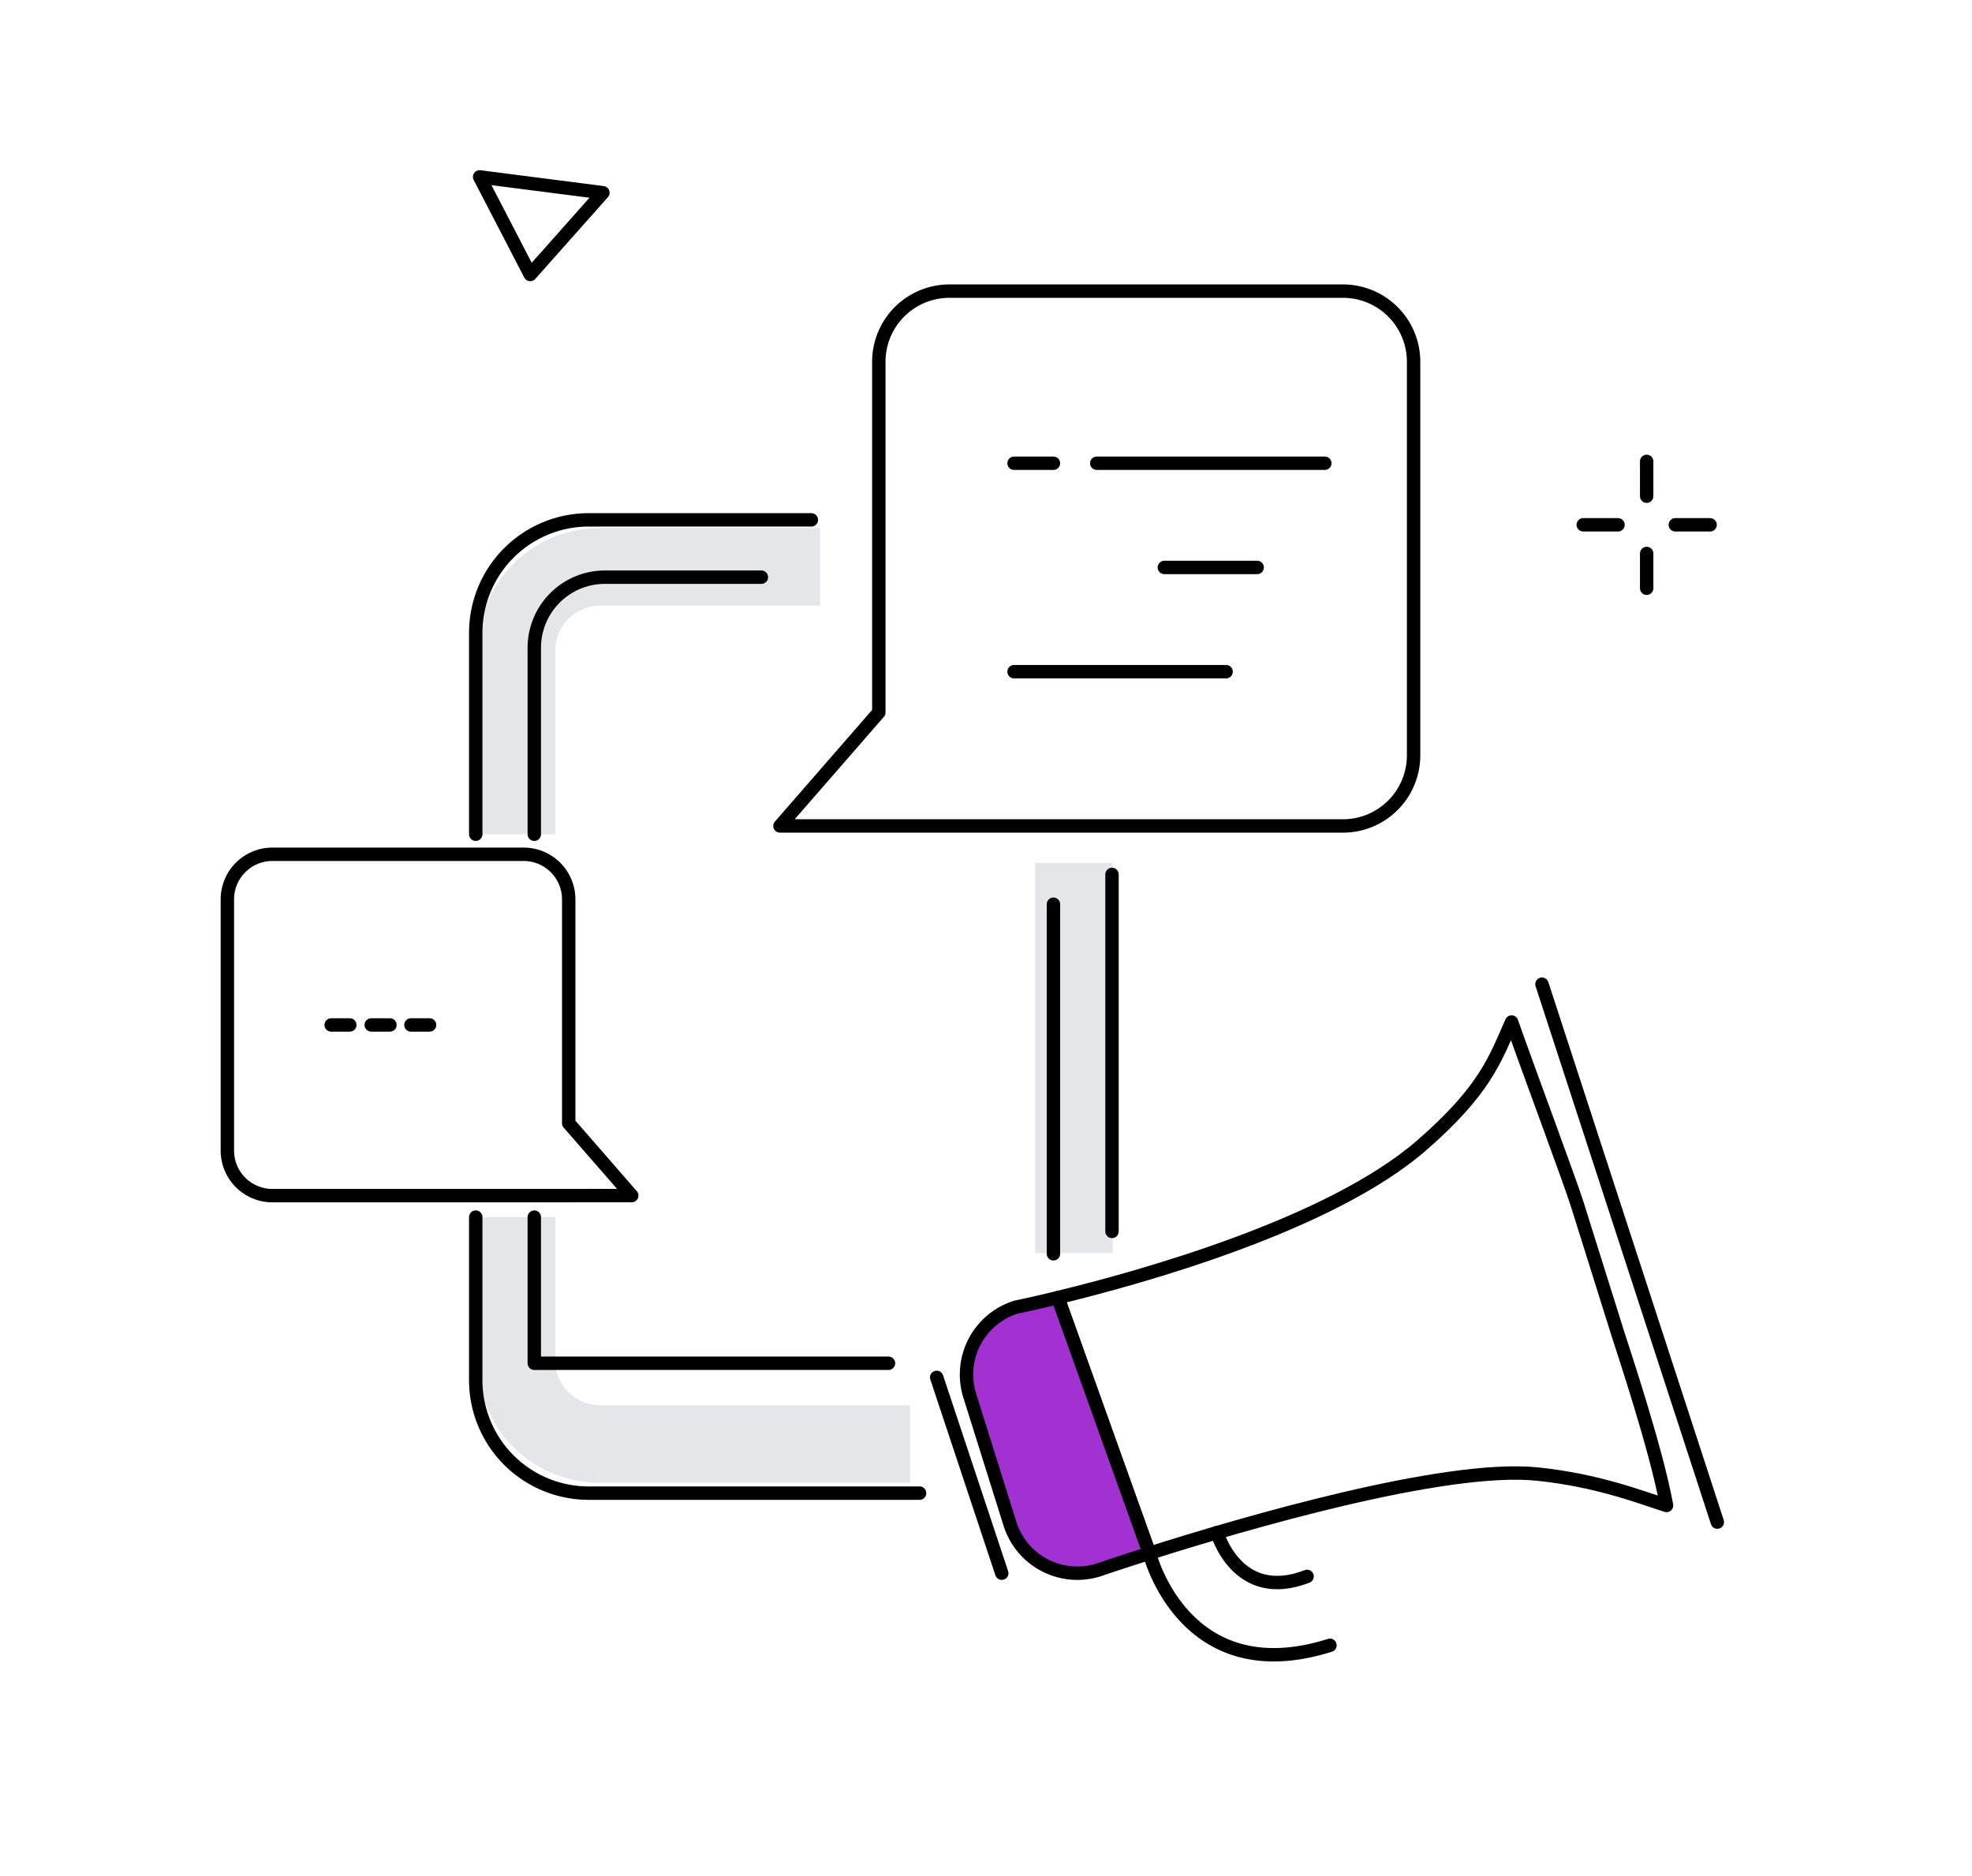 <?xml version="1.0" encoding="UTF-8"?> <svg xmlns="http://www.w3.org/2000/svg" id="Layer_1" data-name="Layer 1" viewBox="0 0 736 700"> <defs> <style>.cls-1,.cls-2{fill:none;}.cls-1{stroke:#e4e6e8;stroke-miterlimit:10;stroke-width:29px;}.cls-2{stroke:#000;stroke-linecap:round;stroke-linejoin:round;stroke-width:5px;}.cls-3{fill:#a131d0;}</style> </defs> <line class="cls-1" x1="400.82" y1="322" x2="400.82" y2="467.65"></line> <path class="cls-1" d="M192.74,311.32V242.74a31.18,31.18,0,0,1,31.18-31.19h82.17"></path> <path class="cls-1" d="M339.62,538.89H223.92a31.18,31.18,0,0,1-31.18-31.18V454.2"></path> <polygon class="cls-2" points="179.01 66.01 197.9 102.44 225.02 71.92 179.01 66.01"></polygon> <line class="cls-2" x1="614.58" y1="172.18" x2="614.58" y2="185.16"></line> <line class="cls-2" x1="614.58" y1="206.55" x2="614.58" y2="219.52"></line> <line class="cls-2" x1="590.91" y1="195.85" x2="603.88" y2="195.85"></line> <line class="cls-2" x1="625.27" y1="195.85" x2="638.25" y2="195.85"></line> <path class="cls-2" d="M177.56,311.32V236.18A42.16,42.16,0,0,1,219.71,194h83.11"></path> <path class="cls-2" d="M343.21,557.21H219.71a42.15,42.15,0,0,1-42.15-42.15V454.2"></path> <line class="cls-2" x1="415.03" y1="326.32" x2="415.03" y2="459.54"></line> <path class="cls-2" d="M199.41,311.32V241.75a26.36,26.36,0,0,1,26.36-26.36h58.4"></path> <polyline class="cls-2" points="331.61 508.74 199.41 508.74 199.41 454.2"></polyline> <line class="cls-2" x1="393.17" y1="337.44" x2="393.17" y2="467.89"></line> <path class="cls-3" d="M429,579.65c-11.69,3.7-19,6.22-19,6.22a26.36,26.36,0,0,1-33.06-17.24l-15-47.78a26.36,26.36,0,0,1,17.25-33.05s6-1.21,15.68-3.56Z"></path> <path class="cls-2" d="M429,579.65c-11.69,3.7-19,6.22-19,6.22a26.36,26.36,0,0,1-33.06-17.24l-15-47.78a26.36,26.36,0,0,1,17.25-33.05s6-1.21,15.68-3.56Z"></path> <path class="cls-2" d="M622,561.81c-9.56-3-25.5-9.37-48.19-11.72C539.2,546.52,464.18,568.48,429,579.65L394.8,484.24c31.37-7.61,101.78-27.2,135.83-56.84,23.62-20.55,27.45-32.21,33.53-46,7.76,21.89,21.82,59.48,24.55,68.16l15,47.78C605.91,504.27,618.23,541,622,561.81Z"></path> <path class="cls-2" d="M354.31,308.23H501.23a26.36,26.36,0,0,0,26.36-26.36V135a26.36,26.36,0,0,0-26.36-26.36H354.31A26.36,26.36,0,0,0,328,135V265.87l-36.89,42.36Z"></path> <path class="cls-2" d="M195.43,446.19H101.68a16.82,16.82,0,0,1-16.82-16.82V335.62a16.82,16.82,0,0,1,16.82-16.82h93.75a16.83,16.83,0,0,1,16.83,16.82v83.54l23.53,27Z"></path> <line class="cls-2" x1="160.33" y1="382.49" x2="153.36" y2="382.49"></line> <line class="cls-2" x1="145.53" y1="382.49" x2="138.56" y2="382.49"></line> <line class="cls-2" x1="130.56" y1="382.49" x2="123.6" y2="382.49"></line> <line class="cls-2" x1="378.47" y1="172.87" x2="393.17" y2="172.87"></line> <line class="cls-2" x1="409.33" y1="172.87" x2="494.46" y2="172.87"></line> <line class="cls-2" x1="434.57" y1="211.76" x2="469.21" y2="211.76"></line> <line class="cls-2" x1="378.47" y1="250.65" x2="457.61" y2="250.65"></line> <path class="cls-2" d="M429,579.65s12.81,51.61,67.38,34.34"></path> <path class="cls-2" d="M454.24,571.94s7.51,26.44,33.6,16.34"></path> <line class="cls-2" x1="349.6" y1="514.01" x2="373.88" y2="587.09"></line> <line class="cls-2" x1="575.5" y1="367.28" x2="640.95" y2="568.02"></line> </svg> 